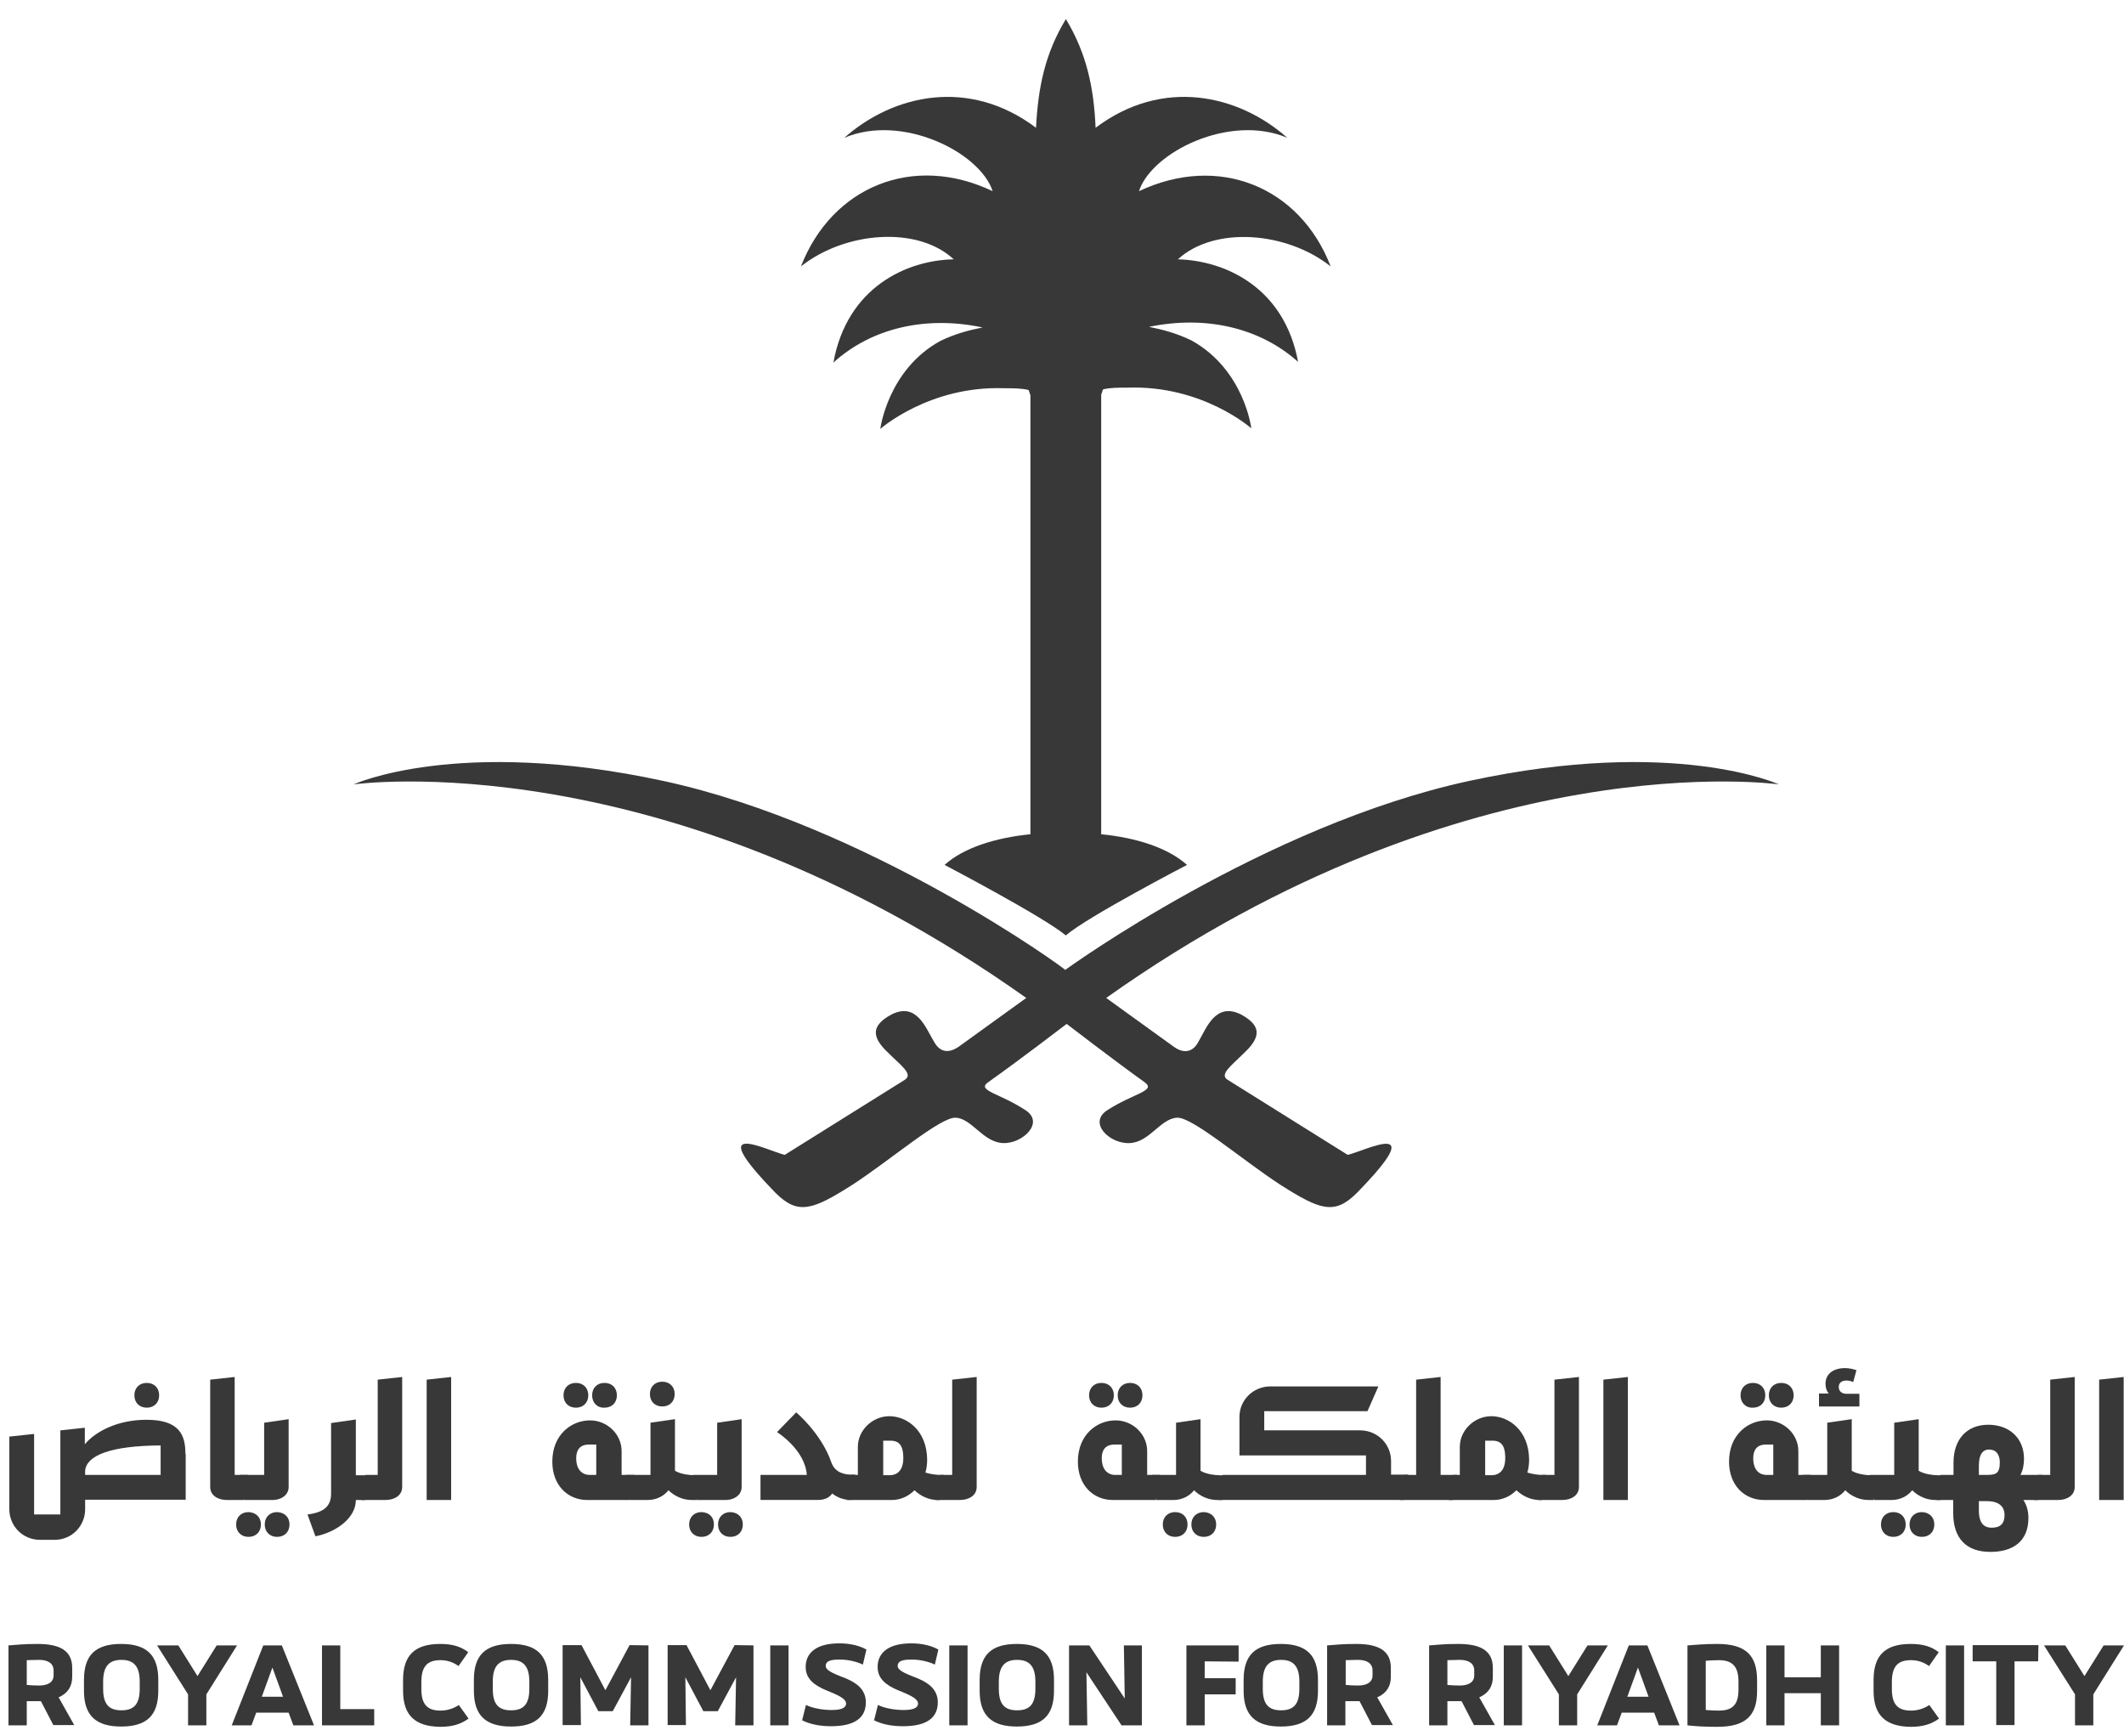 <svg width="82" height="67" viewBox="0 0 82 67" fill="none" xmlns="http://www.w3.org/2000/svg">
<path d="M41.18 39.523C41.18 39.523 43.002 40.924 44.209 41.789C44.63 42.108 43.754 42.21 42.775 42.837C41.966 43.326 42.843 44.169 43.617 44.123C44.38 44.089 44.801 43.178 45.439 43.144C46.031 43.11 47.921 44.749 49.424 45.729C50.961 46.708 51.519 46.913 52.384 46.047C55.242 43.121 52.737 44.408 52.031 44.579L47.386 41.675C47.067 41.47 47.557 41.117 47.978 40.696C48.502 40.206 48.889 39.683 47.91 39.159C46.93 38.669 46.577 39.683 46.27 40.206C45.997 40.73 45.575 40.594 45.325 40.411L42.706 38.521C56.734 28.57 68.678 30.278 68.678 30.278C68.678 30.278 64.659 28.433 56.734 30.141C48.809 31.849 41.123 37.44 41.123 37.44C41.192 37.44 33.518 31.849 25.593 30.141C17.668 28.433 13.649 30.278 13.649 30.278C13.649 30.278 25.593 28.57 39.62 38.521L37.002 40.411C36.751 40.582 36.341 40.73 36.057 40.206C35.738 39.683 35.396 38.669 34.417 39.159C33.438 39.683 33.825 40.206 34.349 40.696C34.77 41.117 35.26 41.459 34.941 41.675L30.295 44.579C29.601 44.408 27.084 43.11 29.942 46.047C30.808 46.913 31.377 46.708 32.914 45.729C34.417 44.749 36.307 43.11 36.899 43.144C37.526 43.178 37.947 44.089 38.721 44.123C39.484 44.157 40.361 43.315 39.564 42.837C38.584 42.199 37.719 42.097 38.129 41.789C39.37 40.912 41.18 39.523 41.18 39.523Z" fill="#383838"/>
<path d="M50.119 13.995C49.596 11.092 47.295 10.056 45.474 10.01C46.874 8.723 49.664 8.928 51.372 10.283C50.188 7.209 47.045 5.923 43.971 7.38C44.46 5.877 47.466 4.374 49.698 5.319C47.808 3.645 44.882 2.985 42.297 4.932C42.229 3.383 41.956 2.074 41.147 0.73C41.147 0.73 41.147 0.73 41.147 0.742C40.339 2.074 40.077 3.383 39.997 4.932C37.412 2.985 34.486 3.645 32.596 5.319C34.828 4.374 37.834 5.877 38.323 7.38C35.249 5.911 32.118 7.209 30.922 10.283C32.63 8.928 35.431 8.712 36.82 10.01C34.999 10.044 32.699 11.092 32.175 13.995C33.644 12.663 35.739 12.174 37.936 12.64C37.412 12.743 36.855 12.891 36.297 13.164C34.27 14.28 33.985 16.557 33.985 16.557C33.985 16.557 35.875 14.883 38.767 14.986C39.12 14.986 39.428 14.986 39.712 15.054L39.781 15.259V32.202C38.426 32.338 37.196 32.725 36.467 33.386C36.467 33.386 40.27 35.378 41.147 36.107C42.012 35.367 45.827 33.386 45.827 33.386C45.087 32.725 43.88 32.338 42.513 32.202V15.236L42.582 15.031C42.855 14.963 43.174 14.963 43.527 14.963C46.43 14.861 48.309 16.534 48.309 16.534C48.309 16.534 48.036 14.268 45.998 13.141C45.44 12.868 44.882 12.72 44.358 12.617C46.555 12.162 48.65 12.652 50.119 13.973V13.995Z" fill="#383838"/>
<path d="M7.169 56.125V57.89H3.287V58.254C3.287 58.914 2.763 59.438 2.114 59.438H1.544C0.884 59.438 0.36 58.914 0.36 58.254V55.453L1.317 55.351V58.459H2.33V55.214L3.275 55.111V55.749C3.674 55.271 4.516 54.804 5.655 54.804C6.93 54.804 7.158 55.396 7.158 56.114L7.169 56.125ZM6.201 56.933V55.795C4.232 55.806 3.344 56.193 3.287 56.763V56.933H6.201ZM5.188 53.859C5.188 53.574 5.382 53.381 5.666 53.381C5.951 53.381 6.144 53.574 6.144 53.859C6.144 54.144 5.951 54.337 5.666 54.337C5.382 54.337 5.188 54.144 5.188 53.859Z" fill="#383838"/>
<path d="M9.572 56.932L9.413 57.9H8.752C8.422 57.9 8.115 57.73 8.115 57.399V53.255L9.06 53.152V56.932H9.572Z" fill="#383838"/>
<path d="M10.073 58.846C10.073 59.131 9.879 59.324 9.594 59.324C9.31 59.324 9.116 59.131 9.116 58.846C9.116 58.561 9.31 58.368 9.594 58.368C9.879 58.379 10.073 58.561 10.073 58.846ZM9.264 56.933H10.198V54.918L11.143 54.781V57.4C11.143 57.73 10.824 57.901 10.528 57.901H9.424L9.264 56.933ZM11.177 58.846C11.177 59.131 10.983 59.324 10.699 59.324C10.414 59.324 10.221 59.131 10.221 58.846C10.221 58.561 10.414 58.368 10.699 58.368C10.983 58.379 11.177 58.561 11.177 58.846Z" fill="#383838"/>
<path d="M14.103 57.901H13.738C13.738 58.619 12.941 59.154 12.178 59.302L11.871 58.459C12.509 58.38 12.782 58.141 12.782 57.651V54.93L13.738 54.793V56.945H14.262L14.103 57.901Z" fill="#383838"/>
<path d="M15.527 53.152V57.399C15.527 57.73 15.22 57.9 14.889 57.9H13.944L14.104 56.932H14.582V53.255L15.527 53.152Z" fill="#383838"/>
<path d="M16.472 53.255L17.417 53.152V57.9H16.472V53.255Z" fill="#383838"/>
<path d="M24.488 56.933L24.329 57.901H22.678C21.903 57.901 21.323 57.32 21.323 56.421C21.323 55.373 22.063 54.827 22.78 54.827C23.441 54.827 23.998 55.362 23.998 56.011V56.933H24.488ZM21.755 53.859C21.755 53.574 21.949 53.381 22.234 53.381C22.518 53.381 22.712 53.574 22.712 53.859C22.712 54.144 22.518 54.337 22.234 54.337C21.949 54.337 21.755 54.144 21.755 53.859ZM22.735 56.933H23.019V55.761H22.735C22.393 55.761 22.245 55.965 22.245 56.284C22.245 56.763 22.507 56.922 22.735 56.933ZM22.86 53.859C22.86 53.574 23.053 53.381 23.338 53.381C23.623 53.381 23.816 53.574 23.816 53.859C23.816 54.144 23.623 54.337 23.338 54.337C23.053 54.349 22.86 54.144 22.86 53.859Z" fill="#383838"/>
<path d="M27.072 56.932L26.912 57.9H26.696C26.377 57.9 26.047 57.763 25.808 57.524C25.637 57.74 25.352 57.9 25.011 57.9H24.339L24.18 56.932H25.113V54.917L26.058 54.78V56.773C26.286 56.909 26.639 56.943 26.787 56.943H27.072V56.932ZM25.091 53.812C25.091 53.528 25.284 53.334 25.569 53.334C25.853 53.334 26.047 53.528 26.047 53.812C26.047 54.097 25.853 54.29 25.569 54.29C25.284 54.29 25.091 54.097 25.091 53.812Z" fill="#383838"/>
<path d="M27.562 58.846C27.562 59.131 27.368 59.324 27.084 59.324C26.799 59.324 26.605 59.131 26.605 58.846C26.605 58.561 26.799 58.368 27.084 58.368C27.38 58.379 27.562 58.561 27.562 58.846ZM26.753 56.933H27.687V54.918L28.632 54.781V57.4C28.632 57.73 28.313 57.901 28.017 57.901H26.913L26.753 56.933ZM28.678 58.846C28.678 59.131 28.484 59.324 28.2 59.324C27.915 59.324 27.721 59.131 27.721 58.846C27.721 58.561 27.915 58.368 28.2 58.368C28.484 58.379 28.678 58.561 28.678 58.846Z" fill="#383838"/>
<path d="M32.856 57.899C32.571 57.899 32.332 57.808 32.127 57.649C32.025 57.808 31.831 57.899 31.581 57.899H29.36V56.931H31.148C31.08 55.952 29.998 55.28 29.998 55.28L30.738 54.518C30.738 54.518 31.706 55.326 32.093 56.442C32.241 56.874 32.651 56.92 32.856 56.92H33.015L32.856 57.899Z" fill="#383838"/>
<path d="M36.443 56.932L36.284 57.9H36.193C35.874 57.9 35.555 57.763 35.305 57.524C35.066 57.763 34.758 57.9 34.44 57.9H32.686L32.845 56.932H33.119V55.85C33.119 55.212 33.677 54.666 34.337 54.666C34.997 54.666 35.783 55.201 35.794 56.34C35.794 56.522 35.772 56.693 35.726 56.841C35.931 56.909 36.182 56.932 36.284 56.932H36.443ZM34.872 56.215C34.861 55.816 34.724 55.611 34.383 55.611H34.098V56.943H34.383C34.622 56.932 34.895 56.772 34.872 56.215Z" fill="#383838"/>
<path d="M37.706 53.152V57.399C37.706 57.73 37.398 57.9 37.068 57.9H36.123L36.282 56.932H36.761V53.255L37.706 53.152Z" fill="#383838"/>
<path d="M44.778 56.933L44.619 57.901H42.968C42.194 57.901 41.613 57.32 41.613 56.421C41.613 55.373 42.353 54.827 43.07 54.827C43.731 54.827 44.288 55.362 44.288 56.011V56.933H44.778ZM42.045 53.859C42.045 53.574 42.239 53.381 42.524 53.381C42.808 53.381 43.002 53.574 43.002 53.859C43.002 54.144 42.808 54.337 42.524 54.337C42.239 54.337 42.045 54.144 42.045 53.859ZM43.025 56.933H43.309V55.761H43.025C42.683 55.761 42.535 55.965 42.535 56.284C42.535 56.763 42.797 56.922 43.025 56.933ZM43.15 53.859C43.15 53.574 43.343 53.381 43.628 53.381C43.913 53.381 44.106 53.574 44.106 53.859C44.106 54.144 43.913 54.337 43.628 54.337C43.343 54.337 43.15 54.144 43.15 53.859Z" fill="#383838"/>
<path d="M47.362 56.933L47.202 57.901H46.986C46.667 57.901 46.337 57.764 46.098 57.525C45.927 57.742 45.642 57.901 45.301 57.901H44.629L44.47 56.933H45.403V54.918L46.348 54.781V56.774C46.576 56.91 46.929 56.945 47.077 56.945H47.362V56.933ZM45.847 58.846C45.847 59.131 45.654 59.324 45.369 59.324C45.085 59.324 44.891 59.131 44.891 58.846C44.891 58.561 45.085 58.368 45.369 58.368C45.654 58.368 45.847 58.561 45.847 58.846ZM46.952 58.846C46.952 59.131 46.758 59.324 46.474 59.324C46.189 59.324 45.995 59.131 45.995 58.846C45.995 58.561 46.189 58.368 46.474 58.368C46.758 58.379 46.952 58.561 46.952 58.846Z" fill="#383838"/>
<path d="M54.364 56.931L54.205 57.899H47.043L47.202 56.931H52.736V56.18H47.851V54.688C47.851 54.051 48.375 53.516 49.047 53.516H53.214L52.793 54.472H48.808V55.212H52.508C53.169 55.212 53.704 55.736 53.704 56.396V56.92H54.364V56.931Z" fill="#383838"/>
<path d="M56.095 57.9H54.045L54.205 56.932H54.672V53.255L55.617 53.152V56.932H56.254L56.095 57.9Z" fill="#383838"/>
<path d="M59.683 56.932L59.523 57.9H59.432C59.113 57.9 58.795 57.763 58.544 57.524C58.305 57.763 57.998 57.9 57.679 57.9H55.925L56.085 56.932H56.358V55.85C56.358 55.212 56.916 54.666 57.576 54.666C58.237 54.666 59.022 55.201 59.034 56.34C59.034 56.522 59.011 56.693 58.965 56.841C59.17 56.909 59.421 56.932 59.523 56.932H59.683ZM58.111 56.215C58.1 55.816 57.963 55.611 57.622 55.611H57.337V56.943H57.622C57.861 56.932 58.134 56.772 58.111 56.215Z" fill="#383838"/>
<path d="M60.957 53.152V57.399C60.957 57.73 60.65 57.9 60.32 57.9H59.374L59.534 56.932H60.012V53.255L60.957 53.152Z" fill="#383838"/>
<path d="M61.901 53.255L62.846 53.152V57.9H61.901V53.255Z" fill="#383838"/>
<path d="M69.917 56.933L69.758 57.901H68.107C67.333 57.901 66.752 57.32 66.752 56.421C66.752 55.373 67.492 54.827 68.209 54.827C68.87 54.827 69.428 55.362 69.428 56.011V56.933H69.917ZM67.196 53.859C67.196 53.574 67.39 53.381 67.674 53.381C67.959 53.381 68.152 53.574 68.152 53.859C68.152 54.144 67.959 54.337 67.674 54.337C67.39 54.349 67.196 54.144 67.196 53.859ZM68.175 56.933H68.46V55.761H68.175C67.834 55.761 67.686 55.965 67.686 56.284C67.686 56.763 67.936 56.922 68.175 56.933ZM68.289 53.859C68.289 53.574 68.483 53.381 68.767 53.381C69.052 53.381 69.246 53.574 69.246 53.859C69.246 54.144 69.052 54.337 68.767 54.337C68.483 54.337 68.289 54.144 68.289 53.859Z" fill="#383838"/>
<path d="M72.502 56.932L72.343 57.9H72.127C71.808 57.9 71.478 57.764 71.239 57.524C71.068 57.741 70.783 57.9 70.442 57.9H69.77L69.61 56.932H70.544V54.917L71.489 54.78V56.773C71.717 56.91 72.07 56.944 72.218 56.944H72.502V56.932ZM71.785 54.291H70.225V53.79H70.601C70.521 53.699 70.476 53.573 70.476 53.414C70.476 53.038 70.772 52.81 71.227 52.81C71.387 52.81 71.546 52.845 71.671 52.89L71.546 53.346C71.489 53.323 71.398 53.289 71.296 53.289C71.068 53.289 70.988 53.403 70.988 53.539C70.988 53.676 71.079 53.801 71.284 53.801H71.785V54.291Z" fill="#383838"/>
<path d="M75.087 56.933L74.928 57.901H74.712C74.393 57.901 74.063 57.764 73.823 57.525C73.653 57.742 73.368 57.901 73.026 57.901H72.355L72.195 56.933H73.129V54.918L74.074 54.781V56.774C74.302 56.91 74.655 56.945 74.803 56.945H75.087V56.933ZM73.573 58.846C73.573 59.131 73.379 59.324 73.095 59.324C72.81 59.324 72.617 59.131 72.617 58.846C72.617 58.561 72.81 58.368 73.095 58.368C73.379 58.368 73.573 58.561 73.573 58.846ZM74.677 58.846C74.677 59.131 74.484 59.324 74.199 59.324C73.915 59.324 73.721 59.131 73.721 58.846C73.721 58.561 73.915 58.368 74.199 58.368C74.484 58.379 74.677 58.561 74.677 58.846Z" fill="#383838"/>
<path d="M78.674 57.9H78.116C78.242 58.093 78.31 58.321 78.31 58.594C78.31 59.494 77.718 59.904 76.841 59.904C75.896 59.904 75.406 59.368 75.406 58.401V57.9H74.757L74.917 56.932H75.418V56.465C75.418 55.543 75.942 54.996 76.761 54.996C77.581 54.996 78.139 55.52 78.139 56.306C78.139 56.556 78.093 56.761 78.002 56.932H78.845L78.674 57.9ZM76.397 56.932H76.682C77.034 56.932 77.205 56.898 77.205 56.453C77.205 56.135 77.057 55.953 76.795 55.953C76.522 55.953 76.397 56.169 76.397 56.59V56.932ZM77.388 58.48C77.388 58.059 77.034 57.945 76.727 57.945H76.397V58.298C76.397 58.822 76.613 58.97 76.898 58.97C77.24 58.97 77.388 58.799 77.388 58.48Z" fill="#383838"/>
<path d="M80.097 53.152V57.399C80.097 57.73 79.79 57.9 79.46 57.9H78.515L78.674 56.932H79.152V53.255L80.097 53.152Z" fill="#383838"/>
<path d="M81.041 53.255L81.987 53.152V57.9H81.041V53.255Z" fill="#383838"/>
<path d="M2.058 66.588L1.58 65.666H1.454C1.295 65.666 1.158 65.666 1.033 65.666V66.6H0.327V63.514C0.646 63.491 0.896 63.457 1.454 63.457C2.331 63.457 2.787 63.73 2.787 64.379V64.732C2.787 65.108 2.604 65.37 2.263 65.518L2.866 66.588H2.058ZM1.511 65.062C1.841 65.062 2.069 64.937 2.069 64.675V64.482C2.069 64.209 1.853 64.072 1.511 64.072C1.318 64.072 1.181 64.083 1.033 64.083V65.04C1.181 65.051 1.329 65.062 1.511 65.062Z" fill="#383838"/>
<path d="M3.242 65.267V64.846C3.242 63.89 3.686 63.457 4.676 63.457C5.667 63.457 6.111 63.89 6.111 64.846V65.267C6.111 66.235 5.644 66.645 4.676 66.645C3.709 66.645 3.242 66.224 3.242 65.267ZM5.394 65.188V64.914C5.394 64.322 5.166 64.072 4.688 64.072C4.21 64.072 3.982 64.322 3.982 64.914V65.188C3.982 65.791 4.21 66.019 4.688 66.019C5.166 66.019 5.394 65.791 5.394 65.188Z" fill="#383838"/>
<path d="M9.151 63.514L7.967 65.404V66.599H7.261V65.404L6.065 63.514H6.885L7.625 64.698L8.365 63.514C8.377 63.514 9.151 63.514 9.151 63.514Z" fill="#383838"/>
<path d="M11.143 66.11H9.891L9.709 66.599H8.946L10.164 63.514H10.881L12.123 66.599H11.325L11.143 66.11ZM10.927 65.495L10.517 64.368L10.107 65.495H10.927Z" fill="#383838"/>
<path d="M14.447 65.973V66.599H12.431V63.514H13.137V65.973H14.447Z" fill="#383838"/>
<path d="M15.561 65.267V64.846C15.561 63.89 16.017 63.457 16.996 63.457C17.474 63.457 17.793 63.559 18.077 63.776L17.702 64.311C17.519 64.174 17.28 64.083 17.007 64.083C16.517 64.083 16.267 64.3 16.267 64.926V65.199C16.267 65.814 16.517 66.03 17.007 66.03C17.28 66.03 17.531 65.939 17.713 65.814L18.089 66.338C17.793 66.554 17.462 66.656 16.996 66.656C16.028 66.645 15.561 66.213 15.561 65.267Z" fill="#383838"/>
<path d="M18.295 65.267V64.846C18.295 63.89 18.739 63.457 19.73 63.457C20.72 63.457 21.164 63.89 21.164 64.846V65.267C21.164 66.235 20.697 66.645 19.73 66.645C18.762 66.645 18.295 66.224 18.295 65.267ZM20.436 65.188V64.914C20.436 64.322 20.208 64.072 19.73 64.072C19.251 64.072 19.024 64.322 19.024 64.914V65.188C19.024 65.791 19.251 66.019 19.73 66.019C20.208 66.019 20.436 65.791 20.436 65.188Z" fill="#383838"/>
<path d="M25.035 63.513V66.599H24.329L24.363 64.743L23.657 66.052H23.099L22.404 64.743L22.427 66.588H21.721V63.502H22.45L23.372 65.244L24.306 63.502L25.035 63.513Z" fill="#383838"/>
<path d="M29.089 63.513V66.599H28.383L28.417 64.743L27.711 66.052H27.153L26.459 64.743L26.481 66.588H25.775V63.502H26.504L27.426 65.244L28.36 63.502L29.089 63.513Z" fill="#383838"/>
<path d="M29.737 63.514H30.443V66.599H29.737V63.514Z" fill="#383838"/>
<path d="M30.967 66.405L31.115 65.813C31.4 65.95 31.799 66.007 32.106 66.007C32.447 66.007 32.664 65.939 32.664 65.756C32.664 65.54 32.22 65.381 31.867 65.233C31.445 65.05 31.104 64.811 31.104 64.344C31.104 63.821 31.491 63.434 32.402 63.434C32.823 63.434 33.188 63.525 33.449 63.673L33.313 64.253C33.051 64.128 32.709 64.06 32.425 64.06C32.083 64.06 31.878 64.105 31.878 64.31C31.878 64.515 32.356 64.663 32.687 64.8C33.108 64.982 33.427 65.244 33.427 65.711C33.427 66.28 33.039 66.633 32.083 66.633C31.639 66.633 31.263 66.553 30.967 66.405Z" fill="#383838"/>
<path d="M33.745 66.405L33.893 65.813C34.178 65.95 34.576 66.007 34.884 66.007C35.225 66.007 35.442 65.939 35.442 65.756C35.442 65.54 34.998 65.381 34.645 65.233C34.223 65.05 33.882 64.811 33.882 64.344C33.882 63.821 34.269 63.434 35.18 63.434C35.601 63.434 35.965 63.525 36.227 63.673L36.091 64.253C35.829 64.128 35.487 64.06 35.203 64.06C34.861 64.06 34.656 64.105 34.656 64.31C34.656 64.515 35.134 64.663 35.464 64.8C35.886 64.982 36.205 65.244 36.205 65.711C36.205 66.28 35.817 66.633 34.861 66.633C34.417 66.633 34.041 66.553 33.745 66.405Z" fill="#383838"/>
<path d="M36.648 63.514H37.354V66.599H36.648V63.514Z" fill="#383838"/>
<path d="M37.821 65.267V64.846C37.821 63.89 38.265 63.457 39.256 63.457C40.246 63.457 40.691 63.89 40.691 64.846V65.267C40.691 66.235 40.224 66.645 39.256 66.645C38.288 66.645 37.821 66.224 37.821 65.267ZM39.973 65.188V64.914C39.973 64.322 39.745 64.072 39.267 64.072C38.789 64.072 38.561 64.322 38.561 64.914V65.188C38.561 65.791 38.789 66.019 39.267 66.019C39.745 66.019 39.973 65.791 39.973 65.188Z" fill="#383838"/>
<path d="M44.084 63.514V66.599H43.298L41.943 64.55L41.977 66.599H41.272V63.514H42.057L43.423 65.563L43.389 63.514H44.084Z" fill="#383838"/>
<path d="M46.509 64.129V64.778H47.705V65.404H46.509V66.599H45.803V63.514H47.819V64.14L46.509 64.129Z" fill="#383838"/>
<path d="M48.012 65.267V64.846C48.012 63.89 48.456 63.457 49.447 63.457C50.437 63.457 50.882 63.89 50.882 64.846V65.267C50.882 66.235 50.415 66.645 49.447 66.645C48.479 66.645 48.012 66.224 48.012 65.267ZM50.164 65.188V64.914C50.164 64.322 49.937 64.072 49.458 64.072C48.98 64.072 48.752 64.322 48.752 64.914V65.188C48.752 65.791 48.98 66.019 49.458 66.019C49.937 66.019 50.164 65.791 50.164 65.188Z" fill="#383838"/>
<path d="M52.966 66.588L52.488 65.666H52.363C52.192 65.666 52.066 65.666 51.941 65.666V66.6H51.235V63.514C51.554 63.491 51.805 63.457 52.363 63.457C53.239 63.457 53.695 63.73 53.695 64.379V64.732C53.695 65.108 53.513 65.37 53.171 65.518L53.774 66.588H52.966ZM52.431 65.062C52.761 65.062 52.989 64.937 52.989 64.675V64.482C52.989 64.209 52.773 64.072 52.431 64.072C52.237 64.072 52.101 64.083 51.953 64.083V65.04C52.089 65.051 52.237 65.062 52.431 65.062Z" fill="#383838"/>
<path d="M56.904 66.588L56.426 65.666H56.301C56.13 65.666 56.005 65.666 55.879 65.666V66.6H55.173V63.514C55.492 63.491 55.743 63.457 56.301 63.457C57.177 63.457 57.633 63.73 57.633 64.379V64.732C57.633 65.108 57.451 65.37 57.109 65.518L57.712 66.588H56.904ZM56.358 65.062C56.688 65.062 56.915 64.937 56.915 64.675V64.482C56.915 64.209 56.699 64.072 56.358 64.072C56.164 64.072 56.027 64.083 55.879 64.083V65.04C56.016 65.051 56.164 65.062 56.358 65.062Z" fill="#383838"/>
<path d="M58.055 63.514H58.761V66.599H58.055V63.514Z" fill="#383838"/>
<path d="M62.073 63.514L60.889 65.404V66.599H60.183V65.404L58.988 63.514H59.808L60.548 64.698L61.288 63.514H62.073Z" fill="#383838"/>
<path d="M63.862 66.11H62.609L62.427 66.599H61.664L62.882 63.514H63.6L64.841 66.599H64.044L63.862 66.11ZM63.645 65.495L63.235 64.368L62.825 65.495H63.645Z" fill="#383838"/>
<path d="M67.835 64.858V65.279C67.835 66.247 67.368 66.656 66.297 66.656C65.774 66.656 65.478 66.634 65.147 66.6V63.514C65.466 63.491 65.774 63.457 66.297 63.457C67.402 63.457 67.835 63.901 67.835 64.858ZM67.117 64.914C67.117 64.334 66.889 64.083 66.354 64.083C66.184 64.083 66.001 64.095 65.853 64.106V66.007C66.001 66.019 66.172 66.03 66.354 66.03C66.889 66.03 67.117 65.803 67.117 65.21V64.914Z" fill="#383838"/>
<path d="M71.001 63.514V66.599H70.295V65.358H68.894V66.599H68.189V63.514H68.894V64.743H70.295V63.514H71.001Z" fill="#383838"/>
<path d="M72.332 65.267V64.846C72.332 63.89 72.787 63.457 73.767 63.457C74.245 63.457 74.564 63.559 74.848 63.776L74.473 64.311C74.29 64.174 74.051 64.083 73.778 64.083C73.288 64.083 73.038 64.3 73.038 64.926V65.199C73.038 65.814 73.288 66.03 73.778 66.03C74.051 66.03 74.302 65.939 74.484 65.814L74.86 66.338C74.564 66.554 74.234 66.656 73.767 66.656C72.799 66.645 72.332 66.213 72.332 65.267Z" fill="#383838"/>
<path d="M75.121 63.514H75.827V66.599H75.121V63.514Z" fill="#383838"/>
<path d="M78.685 64.128H77.774V66.588H77.068V64.128H76.157V63.502H78.696L78.685 64.128Z" fill="#383838"/>
<path d="M81.999 63.514L80.815 65.404V66.599H80.109V65.404L78.913 63.514H79.733L80.473 64.698L81.213 63.514H81.999Z" fill="#383838"/>
</svg>